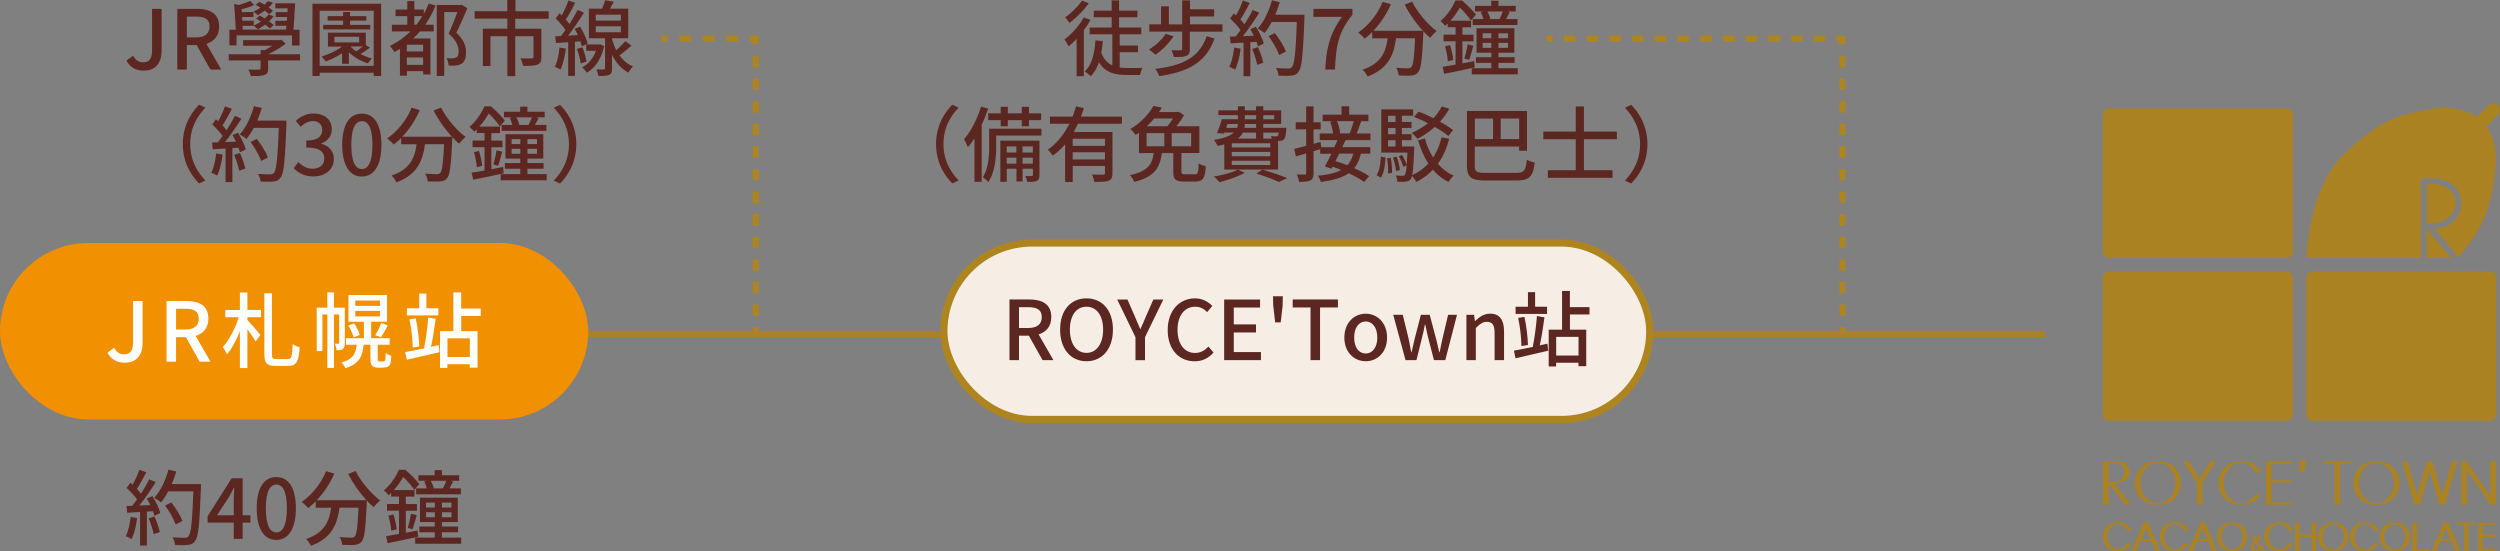 <svg xmlns="http://www.w3.org/2000/svg" viewBox="0 0 425 93.71"><rect x="0" y="0" width="425" height="93.71" fill="#808080" stroke="none"/><defs><style>.cls-1{stroke-dasharray:0 0 1.92 1.92}.cls-1,.cls-7{stroke-miterlimit:10;stroke:#ae841f;fill:none}.cls-10,.cls-11,.cls-9{stroke-width:0}.cls-9{fill:#fff}.cls-10{fill:#5c2621}.cls-11{fill:#aa8222}</style></defs><g id="_レイヤー_1"><path class="cls-10" d="M23.32 88.07c-.18 1.32-.5 2.68-.94 3.57-.21-.15-.73-.39-.99-.49.42-.84.69-2.07.83-3.28l1.11.2Zm2.59-3.74c.57.91 1.15 2.1 1.34 2.87l-.99.48c-.06-.22-.14-.49-.25-.78l-1.04.07v5.77h-1.16v-5.7c-.8.04-1.54.08-2.19.13l-.11-1.15.98-.03c.27-.34.53-.7.81-1.09-.44-.62-1.15-1.37-1.77-1.96l.63-.87c.12.11.25.22.38.34.43-.77.9-1.78 1.15-2.54l1.18.42c-.5.95-1.09 2.06-1.6 2.82.27.28.5.56.69.81.55-.84 1.05-1.71 1.41-2.44l1.11.48c-.8 1.27-1.85 2.82-2.79 3.98l1.86-.07c-.18-.39-.38-.77-.59-1.12l.94-.41Zm.35 3.47c.38.84.76 1.93.91 2.65l-1.04.36c-.13-.73-.5-1.83-.85-2.69l.98-.32Zm7.9-4.88c-.24 6.18-.42 8.36-1.01 9.08-.34.46-.69.59-1.23.64-.48.07-1.33.06-2.16.01-.03-.38-.18-.94-.43-1.3.91.07 1.75.08 2.09.08.29 0 .45-.06.6-.24.45-.45.67-2.52.85-7.66H28.6c-.38.71-.8 1.36-1.23 1.88-.25-.22-.84-.6-1.15-.78 1.06-1.13 1.93-2.96 2.42-4.79l1.33.31c-.21.73-.48 1.46-.77 2.14h4.96v.63Zm-4.3 6.23c-.28-.85-1.05-2.21-1.79-3.22l1.05-.52c.76.95 1.58 2.28 1.89 3.15l-1.15.59ZM42.57 88.84h-1.32v2.77h-1.51v-2.77h-4.45v-1.08l4.1-6.46h1.86v6.29h1.32v1.25Zm-2.83-1.25v-2.7c0-.56.06-1.43.08-1.99h-.06c-.25.52-.53 1.05-.83 1.58l-2.03 3.11h2.83ZM43.64 86.41c0-3.57 1.3-5.31 3.33-5.31s3.33 1.75 3.33 5.31-1.32 5.38-3.33 5.38-3.33-1.79-3.33-5.38Zm5.13 0c0-2.96-.74-4.03-1.79-4.03s-1.79 1.08-1.79 4.03.74 4.1 1.79 4.1 1.79-1.12 1.79-4.1ZM60.45 80.07c.9 1.82 2.66 3.88 4.17 5-.34.28-.84.8-1.09 1.16-.38-.32-.78-.71-1.18-1.15 0 .13 0 .42-.01.55-.18 4.24-.38 5.87-.85 6.42-.32.41-.64.5-1.15.57-.48.06-1.33.04-2.17 0-.01-.39-.2-.94-.43-1.32.85.08 1.65.1 1.97.1.28 0 .45-.04.6-.2.32-.34.5-1.65.64-4.9h-3.24c-.35 2.72-1.25 5.17-4.85 6.49-.14-.34-.53-.9-.83-1.16 3.22-1.06 3.96-3.11 4.26-5.32h-2.62v-1.08c-.41.42-.84.8-1.27 1.13-.24-.28-.8-.8-1.11-1.04 1.74-1.18 3.28-3.1 4.15-5.22l1.39.41c-.73 1.69-1.78 3.26-2.97 4.52h8.43c-1.16-1.27-2.31-2.9-3.11-4.45l1.26-.5ZM71.07 91.25c-1.81.41-3.73.8-5.17 1.09l-.27-1.19c.62-.1 1.37-.22 2.2-.38v-3.96h-2.04v-1.13h2.04v-1.27h-1.34v-.62c-.14.13-.28.27-.43.41-.17-.27-.56-.66-.8-.83 1.22-1.04 2.09-2.41 2.54-3.5h1.11c.84.71 1.86 1.72 2.37 2.42l-.85 1c-.39-.6-1.16-1.54-1.89-2.21-.39.69-.91 1.47-1.58 2.23h3.5v1.11h-1.47v1.27h1.89v1.13h-1.89v3.75c.66-.13 1.35-.27 2-.39l.1 1.08Zm-4.19-3.81c.27.83.49 1.85.55 2.54l-.92.24c-.03-.69-.24-1.75-.48-2.55l.85-.22Zm2.44 2.3c.21-.66.45-1.71.55-2.41l.98.25c-.24.81-.49 1.75-.7 2.38l-.83-.22Zm9.08 1.65v1.04h-7.82v-1.04h3.33v-.91h-2.62v-.97h2.62v-.76h-2.52V84.6h6.43v4.15h-2.7v.76h2.75v.97h-2.75v.91h3.28Zm-5.83-9.65h-1.44v-.95h2.76v-.87h1.23v.87h2.94v.95H76.6l.42.11c-.21.42-.42.84-.62 1.18h1.95v1.01h-7.61v-1.01h1.81c-.08-.36-.27-.84-.43-1.19l.45-.1Zm-.14 4.54h1.49v-.84h-1.49v.84Zm1.49 1.65v-.85h-1.49v.85h1.49ZM75.31 83c.2-.35.42-.85.56-1.26h-2.63c.22.42.43.91.49 1.23l-.22.06h1.9l-.1-.03Zm1.44 2.44h-1.62v.84h1.62v-.84Zm0 1.64h-1.62v.85h1.62v-.85Z"/><path style="stroke:#aa8222;stroke-width:1.07px;fill:none;stroke-miterlimit:10" d="M347.7 56.77H36"/><path class="cls-10" d="M185.38 3.38c-.32.6-.71 1.19-1.13 1.75v7.82h-1.22V6.6c-.45.48-.92.91-1.37 1.29-.13-.27-.49-.91-.71-1.18 1.23-.91 2.51-2.33 3.29-3.74l1.15.41ZM185.1.54c-.84 1.19-2.13 2.51-3.31 3.35-.17-.27-.49-.71-.7-.95 1.04-.73 2.24-1.89 2.84-2.84l1.16.45Zm5.25 10.94c.41.06.87.08 1.32.08.39 0 2.02 0 2.55-.01-.17.31-.35.87-.41 1.2h-2.24c-2.09 0-3.68-.42-4.76-2.19-.31.97-.77 1.77-1.39 2.41-.2-.22-.73-.64-1.01-.83 1.21-1.12 1.65-3 1.81-5.27l1.26.11c-.06.7-.14 1.36-.27 1.98.43 1.13 1.09 1.79 1.89 2.16V5.83h-3.85V4.68h3.74V2.93h-3.05V1.81h3.05V.07h1.25v1.74h3.12v1.12h-3.12v1.75h3.78v1.15h-3.67v1.91h3.1v1.13h-3.1v2.6ZM199.5 6.19c-.79 1.18-2 2.38-3.07 3.12-.25-.24-.8-.69-1.13-.88 1.09-.64 2.21-1.67 2.87-2.68l1.33.43Zm8.32-2.04v1.23h-5.55v2.98c0 .63-.13.95-.6 1.13-.46.2-1.13.2-2.13.2-.06-.35-.24-.84-.39-1.16.67.03 1.37.03 1.57.01.2-.01.25-.04.25-.21V5.37h-5.59V4.14h2V1.08h1.32v3.07h2.27V.07h1.33v1.5h4.1V2.8h-4.1v1.34h5.52Zm-1.36 2.42c-1.4 3.92-4.27 5.62-9.4 6.37-.13-.38-.41-.9-.66-1.23 4.85-.56 7.54-2.07 8.74-5.57l1.32.43ZM210.91 8.28c-.18 1.32-.5 2.68-.94 3.57-.21-.15-.73-.39-.99-.49.42-.84.69-2.07.83-3.28l1.11.2Zm2.59-3.74c.57.91 1.15 2.1 1.34 2.87l-.99.48c-.06-.22-.14-.49-.25-.78l-1.04.07v5.77h-1.16v-5.7c-.8.04-1.54.08-2.19.13l-.11-1.15.98-.03c.27-.34.53-.7.81-1.09-.44-.62-1.15-1.37-1.77-1.96l.63-.87c.12.11.25.22.38.34.43-.77.9-1.78 1.15-2.54l1.18.42c-.5.95-1.09 2.06-1.6 2.82.27.28.5.56.69.81.55-.84 1.05-1.71 1.41-2.44l1.11.48c-.8 1.27-1.85 2.82-2.79 3.98l1.86-.07c-.18-.39-.38-.77-.59-1.12l.94-.41Zm.35 3.47c.38.84.76 1.93.91 2.65l-1.04.36c-.13-.73-.5-1.83-.85-2.69l.98-.32Zm7.9-4.88c-.24 6.18-.42 8.36-1.01 9.08-.34.46-.69.59-1.23.64-.48.07-1.33.06-2.16.01-.03-.38-.18-.94-.43-1.3.91.07 1.75.08 2.09.08.29 0 .45-.06.6-.24.45-.45.67-2.52.85-7.66h-4.27c-.38.71-.8 1.36-1.23 1.88-.25-.22-.84-.6-1.15-.78 1.06-1.13 1.93-2.96 2.42-4.79l1.33.31c-.21.73-.48 1.46-.77 2.14h4.96v.63Zm-4.3 6.23c-.28-.85-1.05-2.21-1.79-3.22l1.05-.52c.76.95 1.58 2.28 1.89 3.15l-1.15.59ZM228.13 2.87h-4.85V1.51h6.64v.98c-2.42 3.03-2.8 5.29-2.97 9.33h-1.65c.18-3.77.84-6.18 2.83-8.95ZM240.06.28c.9 1.82 2.66 3.88 4.17 5-.34.28-.84.8-1.09 1.16-.38-.32-.78-.71-1.18-1.15 0 .13 0 .42-.01.55-.18 4.24-.38 5.87-.86 6.42-.32.41-.64.5-1.15.57-.48.06-1.33.04-2.17 0-.01-.39-.2-.94-.43-1.32.86.08 1.65.1 1.98.1.28 0 .45-.04.6-.2.32-.34.5-1.65.64-4.9h-3.24c-.35 2.72-1.25 5.17-4.85 6.49-.14-.34-.53-.9-.83-1.16 3.22-1.06 3.96-3.11 4.26-5.32h-2.62V5.44c-.41.42-.84.8-1.27 1.13-.24-.28-.8-.8-1.11-1.04 1.74-1.18 3.28-3.1 4.15-5.22l1.39.41c-.73 1.69-1.78 3.26-2.97 4.52h8.43c-1.16-1.27-2.31-2.9-3.11-4.45l1.26-.5ZM250.69 11.46c-1.81.41-3.73.8-5.17 1.09l-.27-1.19c.62-.1 1.37-.22 2.2-.38V7.02h-2.04V5.89h2.04V4.62h-1.34V4c-.14.13-.28.27-.43.41-.17-.27-.56-.66-.8-.83 1.22-1.04 2.09-2.41 2.54-3.5h1.11c.84.71 1.86 1.72 2.37 2.42l-.85 1c-.39-.6-1.16-1.54-1.89-2.21-.39.69-.91 1.47-1.58 2.23h3.5v1.11h-1.47V5.9h1.89v1.13h-1.89v3.75c.66-.13 1.34-.27 2-.39l.1 1.08Zm-4.19-3.81c.27.83.49 1.85.55 2.54l-.92.24c-.03-.69-.24-1.75-.48-2.55l.86-.22Zm2.44 2.3c.21-.66.45-1.71.55-2.41l.98.25c-.24.81-.49 1.75-.7 2.38l-.83-.22Zm9.08 1.65v1.04h-7.82V11.6h3.33v-.91h-2.62v-.97h2.62v-.76h-2.52V4.81h6.43v4.15h-2.7v.76h2.75v.97h-2.75v.91h3.28Zm-5.83-9.65h-1.44V1h2.76V.13h1.23V1h2.94v.95h-1.46l.42.11c-.21.42-.42.84-.62 1.18h1.95v1.01h-7.61V3.24h1.81c-.08-.36-.27-.84-.43-1.19l.45-.1Zm-.14 4.54h1.48v-.84h-1.48v.84Zm1.48 1.65v-.85h-1.48v.85h1.48Zm1.39-4.93c.2-.35.42-.85.56-1.26h-2.63c.22.42.43.91.49 1.23l-.22.06h1.9l-.1-.03Zm1.44 2.44h-1.62v.84h1.62v-.84Zm0 1.64h-1.62v.85h1.62v-.85ZM159.13 24.5c0-2.84 1.18-5.08 2.77-6.7l1.07.5c-1.53 1.6-2.58 3.61-2.58 6.19s1.05 4.59 2.58 6.19l-1.07.5c-1.6-1.61-2.77-3.85-2.77-6.7ZM167.98 18.46c-.31.92-.67 1.86-1.09 2.76v9.69h-1.23v-7.42c-.36.57-.73 1.09-1.12 1.54-.11-.32-.45-1.05-.64-1.37 1.16-1.36 2.24-3.43 2.88-5.53l1.21.34Zm9.06 4.58h-7.69v1.88c0 1.76-.2 4.34-1.33 6.02-.2-.22-.69-.66-.95-.81.99-1.51 1.09-3.66 1.09-5.23v-3.01h8.88v1.15Zm-6.92-2.62h-2.13v-1.15h2.13v-1.11h1.21v1.11h2.37v-1.11h1.23v1.11h2.06v1.15h-2.06v1.04h-1.23v-1.04h-2.37v1.04h-1.21v-1.04Zm6.58 9.33c0 .52-.08.81-.43.99-.37.17-.88.18-1.65.18-.04-.29-.17-.73-.31-.99.5.01.94.01 1.08 0 .15-.01.2-.06.2-.2v-1.05h-1.75v2.17h-1.04v-2.17h-1.65v2.23h-1.09v-7h6.65v5.84Zm-5.56-4.86v1.04h1.65v-1.04h-1.65Zm1.65 2.93V26.8h-1.65v1.02h1.65Zm1.04-2.93v1.04h1.75v-1.04h-1.75Zm1.75 2.93V26.8h-1.75v1.02h1.75ZM183.25 21.04c-.22.48-.48.95-.73 1.4h6.6v6.98c0 .7-.14 1.09-.64 1.29-.49.21-1.28.21-2.44.21-.04-.35-.24-.91-.41-1.26.83.04 1.67.04 1.9.03.24 0 .31-.07.31-.28v-1.2h-5.48v2.73h-1.29v-6.42c-.62.73-1.32 1.39-2.1 1.93-.2-.28-.59-.77-.85-1.01 1.58-1.06 2.8-2.68 3.68-4.4h-3.31v-1.22h3.84c.24-.59.43-1.18.59-1.75l1.33.31c-.15.48-.31.97-.49 1.44h6.96v1.22h-7.48Zm4.59 2.54h-5.48v1.22h5.48v-1.22Zm0 3.53v-1.22h-5.48v1.22h5.48ZM203.13 29.64c.5 0 .6-.25.64-1.88.29.22.85.42 1.22.52-.14 2.04-.52 2.58-1.75 2.58h-1.97c-1.46 0-1.81-.39-1.81-1.7v-3.14h-1.95c-.32 2.41-1.16 4.03-4.69 4.9-.12-.34-.46-.88-.74-1.15 3.15-.66 3.78-1.89 4.05-3.75h-2.51v-3.46c-.18.13-.38.27-.57.39-.2-.32-.6-.8-.91-1.01 1.9-1.11 3.22-2.65 3.94-3.94l1.43.29c-.15.25-.31.5-.49.76h3.14l.21-.06.91.59c-.32.59-.81 1.26-1.3 1.88h3.91v4.55h-3.05v3.12c0 .42.08.49.63.49h1.68Zm-8.21-4.78h3.01v-2.23h-3.01v2.23Zm1.28-4.72c-.37.45-.79.9-1.25 1.33h3.49c.34-.41.69-.88.95-1.33h-3.19Zm6.3 2.49h-3.31v2.23h3.31v-2.23ZM211.6 29.37c-1.13.64-2.9 1.25-4.3 1.6-.21-.25-.66-.74-.95-.95 1.44-.25 3.12-.69 4.09-1.18l1.16.53Zm-3.47-4.83c-.35.1-.73.18-1.15.25-.11-.28-.41-.78-.62-1.01 1.81-.29 2.83-.71 3.4-1.25h-1.61l-.07.17-1.21-.07c.29-.66.62-1.58.84-2.37h2.73v-.69h-3.31v-.81h3.31v-.7h1.18v.7h1.91v-.7h1.23v.7h3.04v2.31h-3.04v.66h3.92s-.01.24-.01.38c-.08.87-.18 1.32-.39 1.56-.2.2-.46.27-.74.28-.07 0-.17.01-.28.01v4.86h-9.13v-4.29Zm.32-2.8h1.85c.08-.21.13-.43.14-.66h-1.77l-.22.66Zm7.49 2.62h-6.54v.71h6.54v-.71Zm0 1.47h-6.54v.73h6.54v-.73Zm0 1.49h-6.54v.73h6.54v-.73Zm-4.66-4.78c-.18.38-.46.71-.87 1.02h3.12v-1.02h-2.26Zm2.26-1.46h-1.92c0 .22-.03.45-.07.66h1.99v-.66Zm-1.91-.81h1.91v-.69h-1.91v.69Zm2.98 8.57c1.51.45 3.22 1.02 4.23 1.44l-1.43.66c-.85-.41-2.34-.97-3.84-1.43l1.04-.67Zm.15-9.26v.69h1.85v-.69h-1.85Zm0 2.96v1.02h1.46c-.06-.15-.11-.31-.18-.43.39.04.74.06.9.06.13 0 .22-.01.29-.1.07-.07.13-.24.17-.55h-2.63ZM228.75 23.81c-.17.38-.37.78-.56 1.2h4.76v1.11h-1.6c-.24 1.01-.6 1.82-1.15 2.47 1 .43 1.91.91 2.54 1.36l-.84.98c-.63-.46-1.58-.99-2.63-1.48-1.09.76-2.62 1.2-4.73 1.48-.1-.35-.31-.81-.5-1.06 1.74-.17 3.03-.46 3.96-.98-.49-.2-.99-.38-1.47-.55l-.18.34-1.12-.38c.32-.59.71-1.36 1.11-2.17h-1.91v-.77c-.38.11-.76.24-1.13.35v3.7c0 .69-.14 1.05-.53 1.26-.41.21-1.01.25-1.93.25-.04-.34-.21-.9-.38-1.26.59.01 1.16.01 1.34.01s.25-.07.25-.27v-3.32l-1.75.5-.28-1.27c.56-.13 1.26-.31 2.03-.52v-2.8h-1.78v-1.2h1.78v-2.7h1.25v2.7h1.22v1.2h-1.22v2.47l1.2-.34.11.9h2.23c.18-.42.36-.83.52-1.2h-3.01v-1.13h2.27a9.73 9.73 0 0 0-.48-1.99l.46-.1h-1.75v-1.11h3.21v-1.43h1.3v1.43h3.26v1.11h-1.21c-.27.73-.53 1.51-.78 2.09h2.35v1.13h-4.23Zm-1.09 2.31c-.21.43-.43.87-.64 1.27.64.18 1.33.43 2.02.7.48-.52.81-1.16 1.02-1.98h-2.4Zm-.36-5.53c.27.67.48 1.51.52 2.03l-.24.06h1.86c.24-.59.52-1.44.69-2.09h-2.83ZM234.01 29.78c.5-.71.67-1.95.73-3.15l.79.13c-.08 1.3-.21 2.63-.79 3.43l-.73-.41Zm12.35-6.19c-.43 1.67-1.06 3.08-1.92 4.24.74.87 1.65 1.57 2.69 2.03-.28.24-.69.74-.87 1.08a8.167 8.167 0 0 1-2.65-2.1c-.8.84-1.74 1.53-2.83 2.09-.14-.24-.48-.73-.73-1.01-.07.25-.14.42-.24.53-.24.28-.48.39-.86.43-.29.04-.83.04-1.39.01-.03-.32-.12-.78-.29-1.06.49.04.94.06 1.15.06.2 0 .31-.03.41-.17.12-.17.22-.62.31-1.6l-.59.24c-.12-.49-.43-1.25-.76-1.81l.56-.21c.34.53.66 1.26.78 1.74.04-.55.08-1.25.13-2.14h-4.44V18.6h5.42v1.08h-1.92v1.05h1.64v1.02h-1.64v1.06h1.64v1.01h-1.64v1.08h2.1s0 .34-.01.49c-.1 2.34-.18 3.66-.34 4.38 1.08-.49 2-1.16 2.75-1.97-.74-1.15-1.32-2.48-1.74-3.96l1.16-.29c.32 1.16.78 2.26 1.39 3.22.64-.97 1.12-2.11 1.43-3.42l1.29.24Zm-9.93 3.24c.15.83.24 1.88.21 2.56l-.67.1c.04-.7-.03-1.75-.17-2.58l.63-.08Zm-.46-7.14v1.05h1.27v-1.05h-1.27Zm1.27 2.07h-1.27v1.06h1.27v-1.06Zm-1.27 3.15h1.27v-1.08h-1.27v1.08Zm1.36 4.16c-.04-.63-.28-1.58-.52-2.3l.62-.14c.27.73.49 1.67.55 2.28l-.64.15Zm8.89-5.94c-.57-.49-1.4-1.04-2.31-1.55-.91.81-1.92 1.5-2.96 2.02-.2-.28-.67-.77-.95-1.01.98-.42 1.92-.98 2.75-1.65-.8-.41-1.61-.77-2.37-1.06l.78-.9c.8.29 1.67.69 2.51 1.11.57-.6 1.06-1.27 1.43-1.99l1.27.38c-.43.8-.97 1.54-1.58 2.21.88.49 1.65.98 2.23 1.41l-.8 1.04ZM257.72 29.39c1.4 0 1.64-.39 1.85-2.24.37.21.94.42 1.33.5-.27 2.27-.84 3.03-3.1 3.03h-5.24c-2.44 0-3.18-.5-3.18-2.61v-9.2h10.21v6.75h-1.34v-.71h-7.54v3.18c0 1.08.25 1.3 1.79 1.3h5.21Zm-7-9.24v3.49h3.1v-3.49h-3.1Zm7.54 0h-3.14v3.49h3.14v-3.49ZM269.27 23.66v5.27h4.86v1.3h-11v-1.3h4.75v-5.27h-5.52v-1.29h5.52V18.1h1.39v4.27h5.6v1.29h-5.6ZM280.06 24.5c0 2.84-1.18 5.08-2.77 6.7l-1.06-.5c1.53-1.6 2.58-3.61 2.58-6.19s-1.05-4.59-2.58-6.19l1.06-.5c1.6 1.61 2.77 3.85 2.77 6.7ZM21.5 10.3l1.13-.83c.44.8 1 1.12 1.67 1.12 1.04 0 1.55-.56 1.55-2.07V1.51h1.62v7.16c0 1.85-.9 3.33-3 3.33-1.39 0-2.34-.57-2.98-1.71ZM35.77 11.82l-2.34-4.16h-1.67v4.16h-1.62V1.51h3.38c2.13 0 3.73.76 3.73 2.98 0 1.6-.85 2.55-2.16 2.96l2.52 4.37h-1.84Zm-4.01-5.46h1.55c1.5 0 2.31-.62 2.31-1.86s-.81-1.68-2.31-1.68h-1.55v3.54ZM51.02 10.27h-5.44v1.37c0 .63-.14.94-.63 1.11-.48.17-1.22.18-2.31.18-.07-.34-.24-.8-.42-1.11.78.03 1.6.03 1.79.01.24-.01.29-.06.29-.22v-1.34h-5.41V9.22h5.41v-.71h.73c.43-.21.88-.48 1.27-.74h-4.97v-.95h6.22l.28-.07.74.66c-.83.66-1.96 1.33-3 1.82h5.44v1.05ZM40.23 7.72H39V5.04h1.09L39.81.67l.83.18c.66-.2 1.42-.49 1.92-.69l.64.71c-.62.28-1.42.52-2.12.69l.03.49h1.98v.84h-1.92l.03.64h1.93v.83c.41-.2.83-.43 1.21-.7-.27-.18-.55-.35-.81-.49l.63-.52c.28.14.57.31.85.49.24-.21.46-.43.63-.67l.88.27c-.22.31-.49.6-.79.88.31.22.6.45.8.64l-.66.59c-.2-.2-.48-.43-.8-.67a9.8 9.8 0 0 1-1.25.81c-.15-.17-.49-.46-.7-.6h-1.88l.03.64h7.35l.07-.64h-1.88v-.85h1.95l.06-.64h-1.95v-.84h2l.03-.64h-2.09V.57h3.36c-.07 1.44-.18 3.22-.29 4.48h1.05v2.68h-1.29V6.02h-9.43v1.71Zm5.52-5.29c-.18-.2-.45-.41-.74-.63-.39.29-.81.56-1.21.77-.15-.14-.5-.46-.71-.6.41-.18.81-.41 1.18-.66-.27-.18-.55-.34-.81-.48l.62-.52c.28.14.59.29.88.48.21-.2.42-.39.57-.6l.87.27c-.2.28-.45.55-.73.8.29.21.55.41.73.59l-.64.59ZM64.8.64v12.28h-1.27v-.55h-9.19v.55h-1.22V.64H64.8ZM63.53 11.2V1.82h-9.19v9.38h9.19Zm-.64-3.12c-.5.41-1.09.8-1.61 1.09.62.34 1.29.6 1.96.77-.22.18-.53.59-.69.83-1.18-.36-2.38-1.06-3.25-1.9v1.97h-1.15V9.06c-.87.56-1.85 1.04-2.77 1.39-.15-.21-.5-.64-.73-.84 1.25-.39 2.55-.98 3.5-1.69h-2.4V5.55h6.44v2.12l.69.42ZM62.93 5h-7.98v-.77h3.38V3.5H55.7v-.76h2.63v-.7h1.18v.7h2.77v.76h-2.77v.73h3.43V5Zm-6.08 2.21h4.2v-.95h-4.2v.95Zm2.75.71c.25.28.59.56.95.81.38-.25.78-.55 1.13-.83h-2.09ZM74.05.95c-.49 1.18-1.08 2.27-1.78 3.26h1.46v1.13h-2.34c-.36.42-.76.83-1.15 1.2h2.93v6.12h-1.23v-.57h-2.77v.77h-1.18V8.31c-.31.18-.62.38-.95.56-.13-.28-.53-.81-.76-1.06 1.29-.63 2.48-1.47 3.49-2.47h-3.15V4.21h2.62V2.74h-2V1.62h2V.18h1.2v1.44h1.61v.73c.31-.55.59-1.13.83-1.75l1.18.35ZM71.93 7.6h-2.77v1.15h2.77V7.6Zm0 3.43V9.77h-2.77v1.26h2.77Zm-1.15-6.82c.38-.46.7-.95 1.02-1.47h-1.37v1.47h.35Zm8.67-2.82c-.55 1.32-1.25 2.91-1.88 4.17 1.35 1.25 1.65 2.34 1.65 3.29.01.94-.21 1.61-.73 1.96-.25.17-.59.27-.95.32-.37.04-.83.04-1.28.01-.01-.35-.15-.92-.35-1.26.41.04.77.04 1.05.03.24-.01.46-.06.62-.15.29-.17.39-.53.39-1.04 0-.83-.39-1.86-1.71-3.01.52-1.09 1.09-2.55 1.49-3.66h-2.23v10.86h-1.27V.85h4.05l.2-.06.95.6ZM87.59 3.18v1.71h4.44v4.82c0 .69-.15 1.06-.66 1.27-.53.21-1.32.22-2.45.22-.07-.39-.25-.94-.45-1.29.84.04 1.67.04 1.91.03.24-.01.31-.07.31-.27V6.15h-3.1v6.79h-1.34V6.15h-2.87v5.07h-1.3V4.87h4.17V3.16h-5.56V1.9h5.55V0h1.39v1.92h5.65v1.26h-5.67ZM96.19 8.26c-.18 1.32-.48 2.68-.91 3.56-.21-.14-.7-.36-.95-.46.41-.84.66-2.09.79-3.28l1.08.18Zm1.55-1.16v5.81h-1.15V7.18c-.76.04-1.46.1-2.07.13l-.13-1.13.98-.06c.24-.31.5-.66.76-1.02-.41-.63-1.08-1.39-1.67-1.97l.66-.87c.13.11.25.24.38.36.43-.78.88-1.79 1.13-2.55l1.15.42c-.49.95-1.09 2.07-1.6 2.84.24.27.45.52.62.76.53-.83 1.04-1.69 1.39-2.41l1.08.49c-.79 1.25-1.79 2.73-2.7 3.89l1.65-.1c-.15-.36-.35-.73-.53-1.05l.92-.39c.57.92 1.12 2.13 1.3 2.9l-1 .46c-.06-.25-.14-.53-.25-.85l-.92.07Zm1.26.94c.32.77.62 1.78.7 2.44l-.99.31c-.06-.67-.32-1.68-.64-2.47l.94-.28Zm3.7-.2c-.49 2.21-1.55 3.71-2.93 4.52-.17-.27-.56-.71-.81-.9 1.04-.56 1.88-1.51 2.35-2.82h-1.65V7.56h2.14l.18-.03.71.29Zm4.65-.08c-.66.57-1.4 1.19-2.04 1.65.56.77 1.3 1.46 2.3 1.89-.24.22-.62.73-.78 1.05-1.32-.7-2.2-1.85-2.79-3.04v2.3c0 .59-.08.92-.49 1.11-.39.18-.97.2-1.82.2-.04-.32-.2-.81-.34-1.12.56.01 1.09.01 1.26 0 .17 0 .21-.04.21-.2V6.5h-2.75V1.47h2.24c.2-.46.41-1.01.52-1.43l1.47.25c-.21.41-.43.81-.64 1.18h3.1V6.5h-2.76v.1c.17.64.41 1.3.73 1.93.56-.49 1.15-1.08 1.53-1.54l1.06.77Zm-6.07-4.26h4.27V2.49h-4.27V3.5Zm0 1.98h4.27V4.47h-4.27v1.01ZM31.08 24.5c0-2.84 1.18-5.08 2.77-6.7l1.07.5c-1.53 1.6-2.58 3.61-2.58 6.19s1.05 4.59 2.58 6.19l-1.07.5c-1.6-1.61-2.77-3.85-2.77-6.7ZM37.85 26.28c-.18 1.32-.5 2.68-.94 3.57-.21-.15-.73-.39-.99-.49.42-.84.69-2.07.83-3.28l1.11.2Zm2.59-3.74c.57.91 1.15 2.1 1.34 2.87l-.99.48c-.06-.22-.14-.49-.25-.78l-1.04.07v5.77h-1.16v-5.7c-.8.04-1.54.08-2.18.13l-.11-1.15.98-.03c.27-.34.53-.7.81-1.09-.43-.62-1.15-1.37-1.76-1.96l.63-.87c.13.11.25.22.38.34.43-.77.9-1.78 1.15-2.54l1.18.42c-.5.95-1.09 2.06-1.6 2.82.27.28.5.56.69.81.55-.84 1.05-1.71 1.42-2.44l1.11.48c-.8 1.27-1.85 2.82-2.79 3.98l1.86-.07c-.18-.39-.38-.77-.59-1.12l.94-.41Zm.35 3.47c.38.84.76 1.93.91 2.65l-1.04.36c-.13-.73-.5-1.83-.85-2.69l.98-.32Zm7.9-4.88c-.24 6.18-.42 8.36-1.01 9.08-.34.46-.69.59-1.23.64-.48.07-1.33.06-2.16.01-.03-.38-.18-.94-.44-1.3.91.07 1.75.08 2.09.08.29 0 .45-.06.6-.24.45-.45.67-2.52.86-7.66h-4.27c-.38.71-.8 1.36-1.23 1.88-.25-.22-.84-.6-1.15-.78 1.06-1.13 1.93-2.96 2.42-4.79l1.33.31c-.21.73-.48 1.46-.77 2.14h4.96v.63Zm-4.3 6.23c-.28-.85-1.05-2.21-1.79-3.22l1.05-.52c.76.95 1.58 2.28 1.89 3.15l-1.15.59ZM49.93 28.59l.79-1.04c.6.62 1.37 1.13 2.44 1.13 1.16 0 1.96-.64 1.96-1.71 0-1.15-.73-1.89-3.05-1.89v-1.19c2.03 0 2.7-.77 2.7-1.81 0-.91-.6-1.48-1.58-1.5-.8.01-1.47.41-2.06.98l-.84-1.01c.81-.73 1.77-1.25 2.96-1.25 1.85 0 3.15.95 3.15 2.66 0 1.19-.69 2.02-1.78 2.42v.07c1.19.29 2.13 1.19 2.13 2.58 0 1.86-1.55 2.96-3.45 2.96-1.62 0-2.67-.64-3.36-1.42ZM58.18 24.63c0-3.57 1.3-5.31 3.33-5.31s3.33 1.75 3.33 5.31-1.32 5.38-3.33 5.38-3.33-1.79-3.33-5.38Zm5.13 0c0-2.96-.74-4.03-1.79-4.03s-1.79 1.08-1.79 4.03.74 4.1 1.79 4.1 1.79-1.12 1.79-4.1ZM74.98 18.28c.9 1.82 2.66 3.88 4.17 5-.34.28-.84.8-1.09 1.16-.38-.32-.79-.71-1.18-1.15 0 .13 0 .42-.01.55-.18 4.24-.38 5.87-.85 6.42-.32.41-.64.5-1.15.57-.48.06-1.33.04-2.17 0-.01-.39-.2-.94-.43-1.32.85.08 1.65.1 1.97.1.28 0 .45-.04.6-.2.32-.34.5-1.65.64-4.9h-3.24c-.35 2.72-1.25 5.17-4.85 6.49-.14-.34-.53-.9-.83-1.16 3.22-1.06 3.96-3.11 4.26-5.32H68.2v-1.08c-.41.42-.84.8-1.27 1.13-.24-.28-.8-.8-1.11-1.04 1.74-1.18 3.28-3.1 4.15-5.22l1.39.41c-.73 1.69-1.78 3.26-2.97 4.52h8.43c-1.16-1.27-2.31-2.9-3.11-4.45l1.26-.5ZM85.61 29.46c-1.81.41-3.73.8-5.17 1.09l-.27-1.19c.62-.1 1.37-.22 2.2-.38v-3.96h-2.04v-1.13h2.04v-1.27h-1.34V22c-.14.13-.28.27-.43.41-.17-.27-.56-.66-.8-.83 1.22-1.04 2.09-2.41 2.54-3.5h1.11c.84.71 1.86 1.72 2.37 2.42l-.85 1c-.39-.6-1.16-1.54-1.89-2.21-.39.69-.91 1.47-1.58 2.23H85v1.11h-1.47v1.27h1.89v1.13h-1.89v3.75c.66-.13 1.34-.27 2-.39l.1 1.08Zm-4.19-3.81c.27.83.49 1.85.55 2.54l-.92.24c-.03-.69-.24-1.75-.48-2.55l.85-.22Zm2.44 2.3c.21-.66.45-1.71.55-2.41l.98.25c-.24.81-.49 1.75-.7 2.38l-.83-.22Zm9.08 1.65v1.04h-7.82V29.6h3.33v-.91h-2.62v-.97h2.62v-.76h-2.52v-4.15h6.43v4.15h-2.7v.76h2.75v.97h-2.75v.91h3.28Zm-5.83-9.65h-1.44V19h2.76v-.87h1.23V19h2.94v.95h-1.46l.42.11c-.21.42-.42.84-.62 1.18h1.95v1.01h-7.61v-1.01h1.81c-.08-.36-.27-.84-.43-1.19l.45-.1Zm-.14 4.54h1.49v-.84h-1.49v.84Zm1.49 1.65v-.85h-1.49v.85h1.49Zm1.39-4.93c.2-.35.42-.85.56-1.26h-2.63c.22.42.43.91.49 1.23l-.22.06h1.91l-.1-.03Zm1.44 2.44h-1.62v.84h1.62v-.84Zm0 1.64h-1.62v.85h1.62v-.85ZM97.97 24.5c0 2.84-1.18 5.08-2.77 6.7l-1.06-.5c1.53-1.6 2.58-3.61 2.58-6.19s-1.05-4.59-2.58-6.19l1.06-.5c1.6 1.61 2.77 3.85 2.77 6.7Z"/><rect x="160.46" y="41.31" width="120" height="30" rx="15" ry="15" style="fill:#f6ede5;stroke-width:1.22px;stroke:#ae841f;stroke-miterlimit:10"/><rect y="41.31" width="100" height="30" rx="15" ry="15" style="stroke-width:0;fill:#f19000"/><path class="cls-9" d="m18.27 59.95 1.13-.83c.44.8 1 1.12 1.67 1.12 1.04 0 1.55-.56 1.55-2.07v-7h1.62v7.16c0 1.85-.9 3.33-3 3.33-1.39 0-2.34-.57-2.98-1.71ZM33.94 61.48l-2.34-4.16h-1.67v4.16h-1.62V51.17h3.38c2.13 0 3.73.76 3.73 2.98 0 1.6-.85 2.55-2.16 2.96l2.52 4.37h-1.83Zm-4.01-5.46h1.55c1.5 0 2.31-.62 2.31-1.86s-.81-1.68-2.31-1.68h-1.55v3.54ZM42.06 52.69h2.32v1.23h-2.32v.48c.52.53 1.9 2.14 2.21 2.54l-.81 1.12c-.28-.52-.87-1.36-1.4-2.07v6.58h-1.28v-6.26c-.6 1.54-1.39 3.01-2.2 3.94-.14-.38-.48-.94-.7-1.26 1.08-1.16 2.14-3.22 2.7-5.06H38.3V52.7h2.48v-2.97h1.28v2.97Zm6.89 8.35c.62 0 .73-.5.81-2.56.29.22.83.48 1.18.57-.15 2.33-.48 3.15-1.91 3.15h-2.21c-1.48 0-1.88-.45-1.88-2.1V49.86h1.29v10.27c0 .77.13.91.73.91h1.99ZM58.61 58.32c0 .45-.06.8-.32.99-.27.21-.59.24-1.06.24-.01-.32-.17-.81-.32-1.11h.63c.08 0 .11-.03.11-.15v-4.83h-.88v9.09h-1.12v-9.09h-.84v6.22h-.97V52.3h1.81v-2.59h1.12v2.59h1.85v6.02Zm6.4 3.12c.11 0 .25 0 .32-.04.07-.03.14-.13.18-.29.03-.18.04-.59.06-1.12.21.21.64.41.95.52-.03.55-.08 1.13-.17 1.36-.1.25-.27.41-.49.5-.2.08-.55.13-.8.13h-.81c-.35 0-.71-.08-.94-.28-.25-.21-.34-.48-.34-1.29V58.6h-1.15c-.2 2.04-.81 3.29-3.12 3.99-.11-.29-.43-.76-.67-.98 1.97-.52 2.45-1.43 2.62-3.01h-1.84v-1.11h3.05V54.7h-2.62v-4.54h6.55v4.54H63.1v2.79h3.14v1.11h-2.03V61c0 .21.01.34.08.39.06.04.12.06.25.06h.45Zm-4.79-6.47c.39.62.8 1.44.95 1.96l-1.04.42c-.14-.53-.55-1.39-.91-2.02l1-.36ZM60.4 52h4.2v-.91h-4.2V52Zm0 1.79h4.2v-.94h-4.2v.94Zm3.38 3.19c.37-.55.8-1.46 1.04-2.07l1.11.39c-.38.74-.81 1.53-1.16 2.04l-.98-.36ZM74.58 58.66l.13 1.21c-1.93.46-4.01.94-5.55 1.29l-.27-1.3c.87-.15 2-.39 3.24-.64h-.04c.28-1.37.6-3.64.71-5.24l1.27.22c-.21 1.57-.5 3.43-.8 4.76l1.3-.29Zm-.06-5.04h-5.35V52.4h2.1v-2.49h1.22v2.49h2.03v1.22Zm-4.36 5.46c0-1.27-.22-3.25-.55-4.78l1.06-.18c.34 1.51.57 3.46.6 4.78l-1.12.18Zm8.25-5.38v2.59h2.77v6.21h-1.32v-.59h-3.8v.64H74.8v-6.26h2.27v-6.58h1.33v2.75h3.33v1.25H78.4Zm1.46 3.82h-3.8v3.17h3.8v-3.17Z"/><path class="cls-11" d="M417.45 34.51c0-2.02-1.93-3.3-4.09-3.3h-.83v6.75h.83c1.8 0 4.09-1.19 4.09-3.45M412.53 43.84h4.17l-4.17-4.92v4.92z"/><path class="cls-11" d="M424.66 17.86c-.45-.44-1.17-.43-1.61.02l-1.96 2c-1.13-.76-3.64-1.96-7.65-1.34-5.7.88-9.26 2.01-15.2 7.96-4.38 4.4-5.84 12-6.15 17.34h19.46V30.3h1.81c3.07.02 5.01 1.63 5.04 4.24.03 2.38-1.82 4.25-4.54 4.32l4.04 4.85c4.81-5.42 5.61-9.41 6.29-14.68.51-3.95-.69-6.41-1.48-7.55l1.97-2.01c.44-.45.43-1.17-.02-1.61M423.28 71.54h-30.14c-.59 0-1.07-.47-1.07-1.06V47.21c0-.59.48-1.06 1.07-1.06h30.14c.59 0 1.07.47 1.07 1.06v23.27c0 .58-.48 1.06-1.07 1.06M388.7 71.54h-30.14c-.59 0-1.07-.47-1.07-1.06V47.21c0-.59.48-1.06 1.07-1.06h30.14c.59 0 1.07.47 1.07 1.06v23.27c0 .58-.48 1.06-1.07 1.06M388.7 43.84h-30.14c-.59 0-1.07-.47-1.07-1.06V19.51c0-.59.48-1.06 1.07-1.06h30.14c.59 0 1.07.47 1.07 1.06v23.27c0 .58-.48 1.06-1.07 1.06M360.01 93.7c-.38 0-.8-.06-1.19-.25-.9-.45-1.44-1.46-1.31-2.48.12-1.03.85-1.87 1.81-2.08.63-.14 1.29-.1 1.81.11.48.2.9.57 1.16 1.04l.02.04-.03.05c-.04.07-.27.08-.36.08h-.03c-.14 0-.28 0-.33-.09-.21-.38-.52-.68-.9-.87-.26-.13-.57-.18-.89-.13-.7.11-1.29.87-1.46 1.55-.23.96.15 1.98.94 2.48.38.23.73.31 1.06.23.46-.1.88-.42 1.19-.89.05-.09.18-.08.33-.08h.04s.32 0 .36.08l.02.04-.02.05c-.1.14-.18.24-.26.34-.36.4-.86.66-1.41.74-.16.02-.35.04-.55.04M362.87 93.71H362.78s-.32 0-.38-.09l-.03-.04.02-.04c.17-.37.33-.75.5-1.13l1.54-3.52s.04-.11.37-.11h.02c.33 0 .37.09.38.12l.72 1.69c.2.45.39.91.58 1.36.23.53.45 1.06.68 1.59l.02.04-.03.04c-.05.08-.37.09-.37.09h-.02c-.2 0-.32-.02-.36-.11l-.7-1.62h-1.84l-.72 1.64c-.04.09-.15.1-.29.1m.14-.17Zm2.04-4.58Zm-1.01 2.66h1.54l-.76-1.78c-.12.26-.24.53-.35.81s-.43.97-.43.97ZM369.69 93.7c-.38 0-.8-.06-1.19-.25-.9-.45-1.44-1.47-1.31-2.48.12-1.03.85-1.86 1.81-2.07.63-.14 1.3-.1 1.81.11.48.2.9.57 1.16 1.04l.03.04-.03.05c-.04.07-.27.08-.37.08h-.03c-.15 0-.28 0-.33-.09-.21-.38-.53-.68-.9-.87-.26-.13-.57-.18-.89-.13-.7.11-1.29.87-1.46 1.55-.23.96.15 1.98.94 2.48.38.23.74.31 1.06.23.46-.1.88-.42 1.19-.89.05-.09.19-.09.33-.08h.03c.05 0 .32 0 .37.09l.02.05-.03.04c-.09.14-.18.24-.25.33-.36.4-.86.67-1.41.74-.16.02-.35.04-.55.04M372.53 93.71h-.08s-.33 0-.38-.09l-.03-.04.02-.04c.25-.56.5-1.14.75-1.7l1.29-2.95s.05-.11.38-.11.37.09.38.12l1.12 2.63c.29.67.57 1.34.86 2.01l.02.04-.03.05c-.06.08-.37.09-.37.09-.21 0-.35-.02-.38-.12l-.7-1.62h-1.84l-.72 1.64c-.04.08-.14.1-.3.1m1.72-4.75Zm.45 0Zm-1.01 2.66h1.54l-.76-1.78c-.12.27-.24.53-.35.81s-.43.97-.43.97ZM379.47 93.7h-.16c-.21 0-.42-.03-.63-.08-.33-.08-.62-.22-.87-.42-.52-.4-.85-1-.92-1.65-.11-1 .41-2 1.27-2.44.3-.16.66-.25 1.09-.27.47-.03.89.03 1.27.17.9.34 1.52 1.27 1.52 2.26 0 .48-.13.95-.39 1.35-.18.27-.4.5-.67.68-.28.19-.59.31-.93.37-.17.03-.36.04-.58.04m-.01-4.57c-.17 0-.36.03-.56.11-.68.27-1.19 1.03-1.25 1.85-.04.62.16 1.24.56 1.69.19.21.41.37.64.48.27.13.75.19 1.16.03.24-.1.46-.26.69-.51.36-.41.57-.96.57-1.52 0-.85-.48-1.65-1.2-2a1.46 1.46 0 0 0-.61-.13M383.4 93.71h-.17c-.05 0-.24-.03-.37-.11a.469.469 0 0 1-.18-.19c-.07-.12-.09-.26-.07-.42.02-.13.07-.24.15-.35.09-.12.21-.24.37-.36.02-.01.04-.03.05-.04l-.02-.02c-.16-.19-.25-.37-.27-.55a.55.55 0 0 1 .12-.44c.23-.26.83-.26 1.08-.07.11.08.17.2.19.32 0 .14-.03.28-.13.42-.06.09-.12.16-.19.22-.06.06-.13.11-.19.15.06.06.15.16.25.26.11.12.23.24.31.32.05-.05.09-.1.14-.15.02-.02.07-.05.26-.04.06 0 .16.01.19.08l.02.05-.04.05-.15.15c-.05.05-.09.1-.14.14l.15.15c.07.08.15.16.23.23l.04.04-.02.06c-.02.05-.08.07-.19.07h-.05c-.11 0-.16 0-.2-.04-.06-.06-.11-.11-.15-.16l-.11-.11c-.27.2-.58.3-.91.3m-.2-.34c.05.05.12.08.21.08.22 0 .49-.17.65-.31-.09-.09-.18-.18-.27-.28-.11-.12-.22-.23-.34-.35-.06.05-.11.1-.17.16-.03.03-.07.08-.09.13-.1.16-.14.41 0 .57m.41-2.09c-.07 0-.13.06-.14.08-.08.1-.08.23-.06.32.02.1.06.2.13.31l.09-.09c.1-.12.16-.22.17-.33.01-.09-.01-.17-.06-.22-.04-.04-.08-.07-.12-.07M387.43 93.7c-.38 0-.8-.06-1.19-.25-.9-.45-1.44-1.46-1.31-2.48.12-1.03.85-1.87 1.81-2.08.64-.14 1.3-.1 1.81.11.48.2.9.57 1.16 1.04l.02.04-.03.05c-.04.07-.27.08-.37.08h-.03c-.14 0-.28 0-.33-.09a2.13 2.13 0 0 0-.89-.87c-.27-.14-.57-.18-.89-.13-.7.11-1.29.87-1.46 1.55-.23.96.15 1.98.93 2.48.38.23.73.3 1.06.23.46-.1.88-.42 1.18-.89.05-.09.18-.09.33-.08h.03c.05 0 .32 0 .37.09l.03.05-.03.04a2.344 2.344 0 0 1-1.66 1.07c-.16.02-.35.04-.55.04M393.36 93.71c-.28 0-.38-.03-.38-.13v-2.3h-2.05v2.3c0 .11-.14.13-.39.13-.29 0-.38-.03-.38-.13v-4.62c0-.1.1-.13.38-.13.25 0 .39.02.39.13v1.9h2.05v-1.9c0-.12.17-.13.38-.13.26 0 .34.05.36.07l.03.03v4.65c0 .11-.14.13-.39.13M396.67 93.7h-.16c-.21 0-.42-.03-.63-.08-.33-.08-.62-.22-.87-.42-.51-.4-.85-1-.92-1.65-.11-1 .41-2.01 1.27-2.44.3-.16.66-.25 1.09-.27.47-.03.89.03 1.27.17.9.34 1.52 1.27 1.52 2.26 0 .48-.14.95-.39 1.35-.17.27-.4.5-.66.68-.28.19-.59.31-.93.37-.17.03-.36.04-.58.04m-.01-4.57c-.17 0-.36.03-.56.11-.68.27-1.19 1.03-1.25 1.85-.04.62.16 1.24.56 1.69.19.2.41.37.64.48.28.14.77.19 1.16.03.24-.1.47-.27.69-.51.36-.41.57-.96.57-1.52 0-.85-.48-1.65-1.2-2a1.46 1.46 0 0 0-.61-.13M402.02 93.7c-.45 0-.86-.08-1.19-.25-.9-.45-1.44-1.46-1.31-2.48.12-1.03.85-1.87 1.81-2.08.63-.14 1.3-.1 1.81.11.48.2.9.57 1.16 1.04l.03.04-.03.05c-.04.07-.27.08-.37.08h-.03c-.15 0-.28 0-.33-.09a2.13 2.13 0 0 0-.89-.87c-.26-.13-.57-.18-.89-.13-.7.11-1.29.87-1.46 1.55-.23.96.15 1.98.94 2.48.38.23.74.31 1.06.23.46-.1.88-.42 1.18-.89.05-.09.19-.09.33-.08h.03c.05 0 .32 0 .36.09l.02.05-.03.04c-.09.12-.17.24-.25.33-.36.4-.86.66-1.41.74-.19.03-.37.04-.55.04M407.13 93.7h-.17c-.21 0-.42-.03-.63-.08-.33-.08-.62-.22-.87-.42-.52-.4-.85-1-.92-1.65-.11-1 .41-2.01 1.27-2.44.3-.16.65-.25 1.09-.27.47-.03.89.03 1.27.17.9.34 1.52 1.27 1.52 2.26 0 .48-.14.95-.39 1.35-.18.27-.4.5-.66.68-.28.19-.59.31-.93.37-.17.03-.37.04-.58.04m-.01-4.57c-.17 0-.36.03-.56.11-.68.27-1.19 1.03-1.25 1.85-.04.62.16 1.24.56 1.69.19.21.41.37.64.48.28.14.76.19 1.16.03.24-.1.46-.26.68-.51.36-.41.57-.96.57-1.52 0-.85-.48-1.65-1.2-2-.13-.06-.34-.13-.6-.13M410.8 93.71c-.57 0-.64-.03-.68-.07l-.02-.02v-4.69l.04-.04c.09-.08.47-.06.58-.04.14.02.17.09.17.14v4.32h1.7c.13 0 .55.01.55.21s-.42.2-.55.2h-1.77ZM413.88 93.71h-.08s-.33 0-.38-.09l-.03-.04.02-.04c.25-.56.5-1.14.74-1.7l1.29-2.95s.05-.11.38-.11.37.09.38.12l1.12 2.61c.29.68.58 1.36.87 2.03l.02.04-.03.04c-.06.08-.37.09-.38.09-.21 0-.35-.02-.38-.12l-.7-1.62h-1.84l-.72 1.64c-.04.08-.14.1-.3.1m1.72-4.75Zm.45 0Zm-1.01 2.66h1.54l-.76-1.78c-.12.26-.24.53-.35.81s-.43.97-.43.97ZM419.28 93.71c-.34 0-.39-.07-.39-.14v-4.34h-.68c-.06 0-.55 0-.55-.21s.46-.2.55-.2h2.05c.2 0 .55.03.55.2 0 .2-.46.21-.55.21h-.59v4.34c0 .07-.05.14-.39.14M421.82 93.71c-.42 0-.48 0-.53-.05l-.02-.03v-4.7l.03-.03s.14-.08.83-.07h1.62c.2 0 .55.03.55.2 0 .19-.42.21-.55.21h-1.7v1.63h1.7c.13 0 .55.01.55.2s-.42.21-.55.21h-1.7v2.01h1.7c.13 0 .55.02.55.21s-.42.2-.55.2h-1.92ZM361.66 79.2c.28.31.4.7.39 1.11 0 .39-.12.75-.39 1.04-.57.61-1.75.77-2.28.78h.01c.35.47 2.16 2.78 2.84 3.62.02.02-.13.04-.13.04-.12.02-.23.02-.34.02-.15 0-.43-.01-.48-.08-.51-.6-2.04-2.58-2.8-3.55v3.56c0 .07-.43.07-.48.07-.03 0-.47 0-.47-.07v-7.26s.12-.04.13-.05c.12-.01.23-.02.34-.02.47 0 .93-.01 1.38.02.75.04 1.74.17 2.28.76m-3.18-.57v3.3c.59 0 1.68.03 2.28-.63.25-.28.35-.64.35-1 0-.39-.1-.77-.36-1.07-.54-.58-1.57-.62-2.27-.6M370.74 82.11c0 .73-.21 1.44-.6 2.05-.26.4-.6.75-1 1.02-.42.28-.9.47-1.4.56-.37.07-.76.08-1.14.07a4.61 4.61 0 0 1-.96-.13c-.48-.12-.93-.33-1.31-.63-.77-.6-1.29-1.52-1.39-2.5-.16-1.47.57-3.01 1.92-3.69.51-.27 1.08-.38 1.66-.42.65-.04 1.32.02 1.94.25 1.4.52 2.3 1.95 2.3 3.42m-.95 0c0-1.32-.74-2.67-1.96-3.25-.39-.19-1.09-.37-1.93-.04-1.18.47-1.95 1.79-2.04 3.02-.06.99.25 2 .92 2.75.29.32.64.59 1.04.78.47.23 1.26.32 1.93.04.44-.17.81-.48 1.12-.83.6-.68.93-1.57.93-2.47M376.67 78.51l-2.25 3.55-.02.02v3.66c0 .06-.43.06-.48.06-.03 0-.47 0-.47-.06v-3.68s-1.73-2.7-2.27-3.55c-.02-.03.27-.06.48-.06.09 0 .42-.02.47.06.49.76 1.25 1.99 1.79 2.82.6-.94 1.23-1.86 1.79-2.82.04-.08.36-.06.48-.06.11 0 .23 0 .34.02 0 0 .15.02.14.04M377.14 81.69c.17-1.48 1.23-2.81 2.73-3.14.88-.2 1.91-.19 2.76.16.75.31 1.36.87 1.75 1.57.02.04-.44.06-.46.06-.09 0-.4.03-.46-.06-.34-.6-.84-1.1-1.46-1.42-.47-.24-.98-.29-1.47-.22-1.11.17-2.1 1.35-2.4 2.53-.36 1.49.19 3.18 1.53 4.03.52.32 1.13.52 1.77.38.83-.19 1.49-.76 1.94-1.46.05-.1.37-.07.46-.07.02 0 .48.03.46.07-.12.18-.25.35-.39.51-.54.61-1.31 1-2.12 1.11-.88.12-1.84.08-2.65-.31-1.38-.69-2.17-2.25-1.98-3.75M385.22 85.77v-7.25c0-.11 1.12-.09 1.3-.09h2.45c.3 0 .73.05.73.18s-.43.2-.73.2h-2.8v2.82h2.8c.3 0 .73.06.73.19s-.43.19-.73.19h-2.8v3.41h2.8c.3 0 .73.07.73.2 0 .12-.43.19-.73.19h-2.45c-.78 0-1.3 0-1.3-.04M391.96 79.23c-.01.19-.01.38-.1.56-.19.38-.72.38-1.08.35-.07-.01-.15-.01-.22-.04-.08-.04.14-.09.17-.11.27-.14.26-.64.26-.95v-.73s.13-.06.14-.06c.11-.02.23-.02.34-.02s.23 0 .34.02c.01 0 .14.01.14.06v.93ZM394.93 78.6c0-.12.42-.19.73-.19h3.21c.29 0 .73.05.73.19s-.44.19-.73.19h-1.06v6.93c0 .12-.96.12-.96 0v-6.93h-1.2c-.31 0-.73-.07-.73-.19M407.89 82.11c0 .73-.21 1.44-.6 2.05-.26.4-.6.75-1 1.02-.43.28-.9.47-1.4.56-.37.07-.76.08-1.14.07-.32-.01-.64-.05-.96-.13-.48-.12-.93-.33-1.31-.63-.77-.6-1.29-1.52-1.39-2.5-.16-1.47.57-3.01 1.92-3.69.51-.27 1.08-.38 1.66-.42.65-.04 1.32.02 1.94.25 1.39.52 2.3 1.95 2.3 3.42m-.95 0c0-1.32-.74-2.67-1.96-3.25-.39-.19-1.09-.37-1.93-.04-1.18.47-1.95 1.79-2.04 3.02-.07.99.25 2 .92 2.75.29.32.64.59 1.03.78.47.23 1.27.32 1.93.04.44-.17.81-.48 1.12-.83.6-.68.93-1.57.93-2.47M408.34 78.53c-.02-.06.45-.08.48-.08.11 0 .22 0 .34.02.02 0 .12.01.13.05v.02c.14.5 1.31 4.38 1.63 5.58 0 0 1.6-5.49 1.65-5.6.05-.1.39-.08.47-.08h.01c.05 0 .46.01.48.1.13.5 1.31 4.38 1.62 5.58.43-1.43 1.24-4.11 1.65-5.6.02-.1.4-.08.47-.08.09 0 .49.02.47.1-.12.4-1.61 5.61-2.1 7.2-.03.07-.41.07-.47.07h-.01s-.45.01-.48-.1c-.53-1.86-1.09-3.72-1.63-5.58-.19.49-1.25 4.26-1.63 5.61-.01.03-.11.04-.13.04-.12.02-.23.02-.34.02h-.01c-.11 0-.22 0-.34-.02-.02 0-.12-.01-.13-.04l-2.12-7.23ZM418.41 85.74V78.5c0-.08.43-.08.48-.08.09 0 .42-.01.47.08.55.79 2.88 4.24 3.99 5.84V78.5c0-.08.43-.08.48-.08.04 0 .47 0 .47.08v7.26s-.16.05-.47.05c-.13 0-.42.01-.48-.08l-3.99-5.84v5.84c0 .08-.42.08-.47.08-.12 0-.24-.01-.35-.02-.02 0-.13-.01-.13-.05"/><path class="cls-10" d="m177.24 61.22-2.34-4.16h-1.67v4.16h-1.62V50.91h3.38c2.13 0 3.73.76 3.73 2.98 0 1.6-.86 2.55-2.16 2.96l2.52 4.37h-1.83Zm-4.01-5.46h1.56c1.5 0 2.31-.62 2.31-1.86s-.81-1.68-2.31-1.68h-1.56v3.54ZM180.22 56.03c0-3.32 1.83-5.31 4.48-5.31s4.5 1.99 4.5 5.31-1.85 5.38-4.5 5.38-4.48-2.06-4.48-5.38Zm7.31 0c0-2.42-1.12-3.89-2.83-3.89s-2.82 1.47-2.82 3.89 1.11 3.96 2.82 3.96 2.83-1.54 2.83-3.96ZM193.03 57.32l-3.1-6.4h1.74l1.19 2.73c.32.77.62 1.49.97 2.27h.06c.34-.78.67-1.5.98-2.27l1.2-2.73h1.69l-3.11 6.4v3.91h-1.62v-3.91ZM198.51 56.1c0-3.36 2.05-5.38 4.65-5.38 1.29 0 2.3.62 2.93 1.3l-.88 1.04c-.53-.55-1.18-.92-2.02-.92-1.78 0-3.01 1.48-3.01 3.91s1.15 3.95 2.97 3.95c.94 0 1.67-.42 2.28-1.09l.87 1.02c-.83.95-1.88 1.49-3.21 1.49-2.59 0-4.58-1.93-4.58-5.31ZM208.12 50.92h6.09v1.36h-4.47v2.87h3.78v1.37h-3.78v3.33h4.62v1.37h-6.25V50.91ZM216.45 52.02l-.04-1.65h1.67l-.04 1.65-.32 2.79h-.94l-.32-2.79ZM222.79 52.27h-3.03v-1.36h7.69v1.36h-3.04v8.95h-1.62v-8.95ZM228.54 57.39c0-2.58 1.72-4.06 3.63-4.06s3.63 1.48 3.63 4.06-1.72 4.02-3.63 4.02-3.63-1.47-3.63-4.02Zm5.6 0c0-1.64-.76-2.73-1.97-2.73s-1.96 1.09-1.96 2.73.76 2.7 1.96 2.7 1.97-1.08 1.97-2.7ZM236.85 53.52h1.62l1.02 4.17c.15.74.28 1.46.42 2.19h.06c.17-.73.32-1.46.5-2.19l1.08-4.17h1.5l1.11 4.17c.18.74.34 1.46.52 2.19h.06c.15-.73.28-1.44.45-2.19l.99-4.17h1.51l-1.99 7.7h-1.93l-.98-3.81c-.18-.73-.32-1.43-.49-2.23h-.07c-.15.8-.29 1.51-.49 2.24l-.94 3.8h-1.86l-2.09-7.7ZM249.28 53.52h1.32l.13 1.06h.04c.71-.69 1.5-1.26 2.55-1.26 1.64 0 2.37 1.09 2.37 3.05v4.85h-1.61v-4.65c0-1.33-.39-1.86-1.3-1.86-.71 0-1.21.36-1.89 1.05v5.46h-1.6v-7.7ZM263.06 58.41l.13 1.21c-1.93.46-4.01.94-5.55 1.29l-.27-1.3c.87-.15 2-.39 3.24-.64h-.04c.28-1.37.6-3.64.71-5.24l1.28.22c-.21 1.57-.5 3.43-.8 4.76l1.3-.29Zm-.06-5.04h-5.35v-1.22h2.1v-2.49h1.22v2.49H263v1.22Zm-4.36 5.46c0-1.27-.22-3.25-.55-4.78l1.06-.18c.34 1.51.57 3.46.6 4.78l-1.12.18Zm8.25-5.38v2.59h2.77v6.21h-1.32v-.59h-3.8v.64h-1.26v-6.26h2.27v-6.58h1.33v2.75h3.33v1.25h-3.33Zm1.46 3.82h-3.8v3.17h3.8v-3.17Z"/><path class="cls-7" d="M313.21 56.61v-1"/><path class="cls-1" d="M313.21 53.69V8.51"/><path class="cls-7" d="M313.21 7.55v-1h-1"/><path style="stroke-dasharray:0 0 1.93 1.93;fill:none;stroke:#ae841f;stroke-miterlimit:10" d="M310.28 6.55H264.9"/><path class="cls-7" d="M263.93 6.55h-1M128.47 56.61v-1"/><path class="cls-1" d="M128.47 53.69V8.51"/><path class="cls-7" d="M128.47 7.55v-1h-1"/><path style="stroke-dasharray:0 0 2 2;fill:none;stroke:#ae841f;stroke-miterlimit:10" d="M125.47 6.55h-11"/><path class="cls-7" d="M113.47 6.55h-1"/></g><path style="stroke:#0ff;stroke-width:10px;fill:none;stroke-miterlimit:10" d="M-850.63-4116.1H2985.9v7368.87H-850.63z" id="_説明など"/></svg>